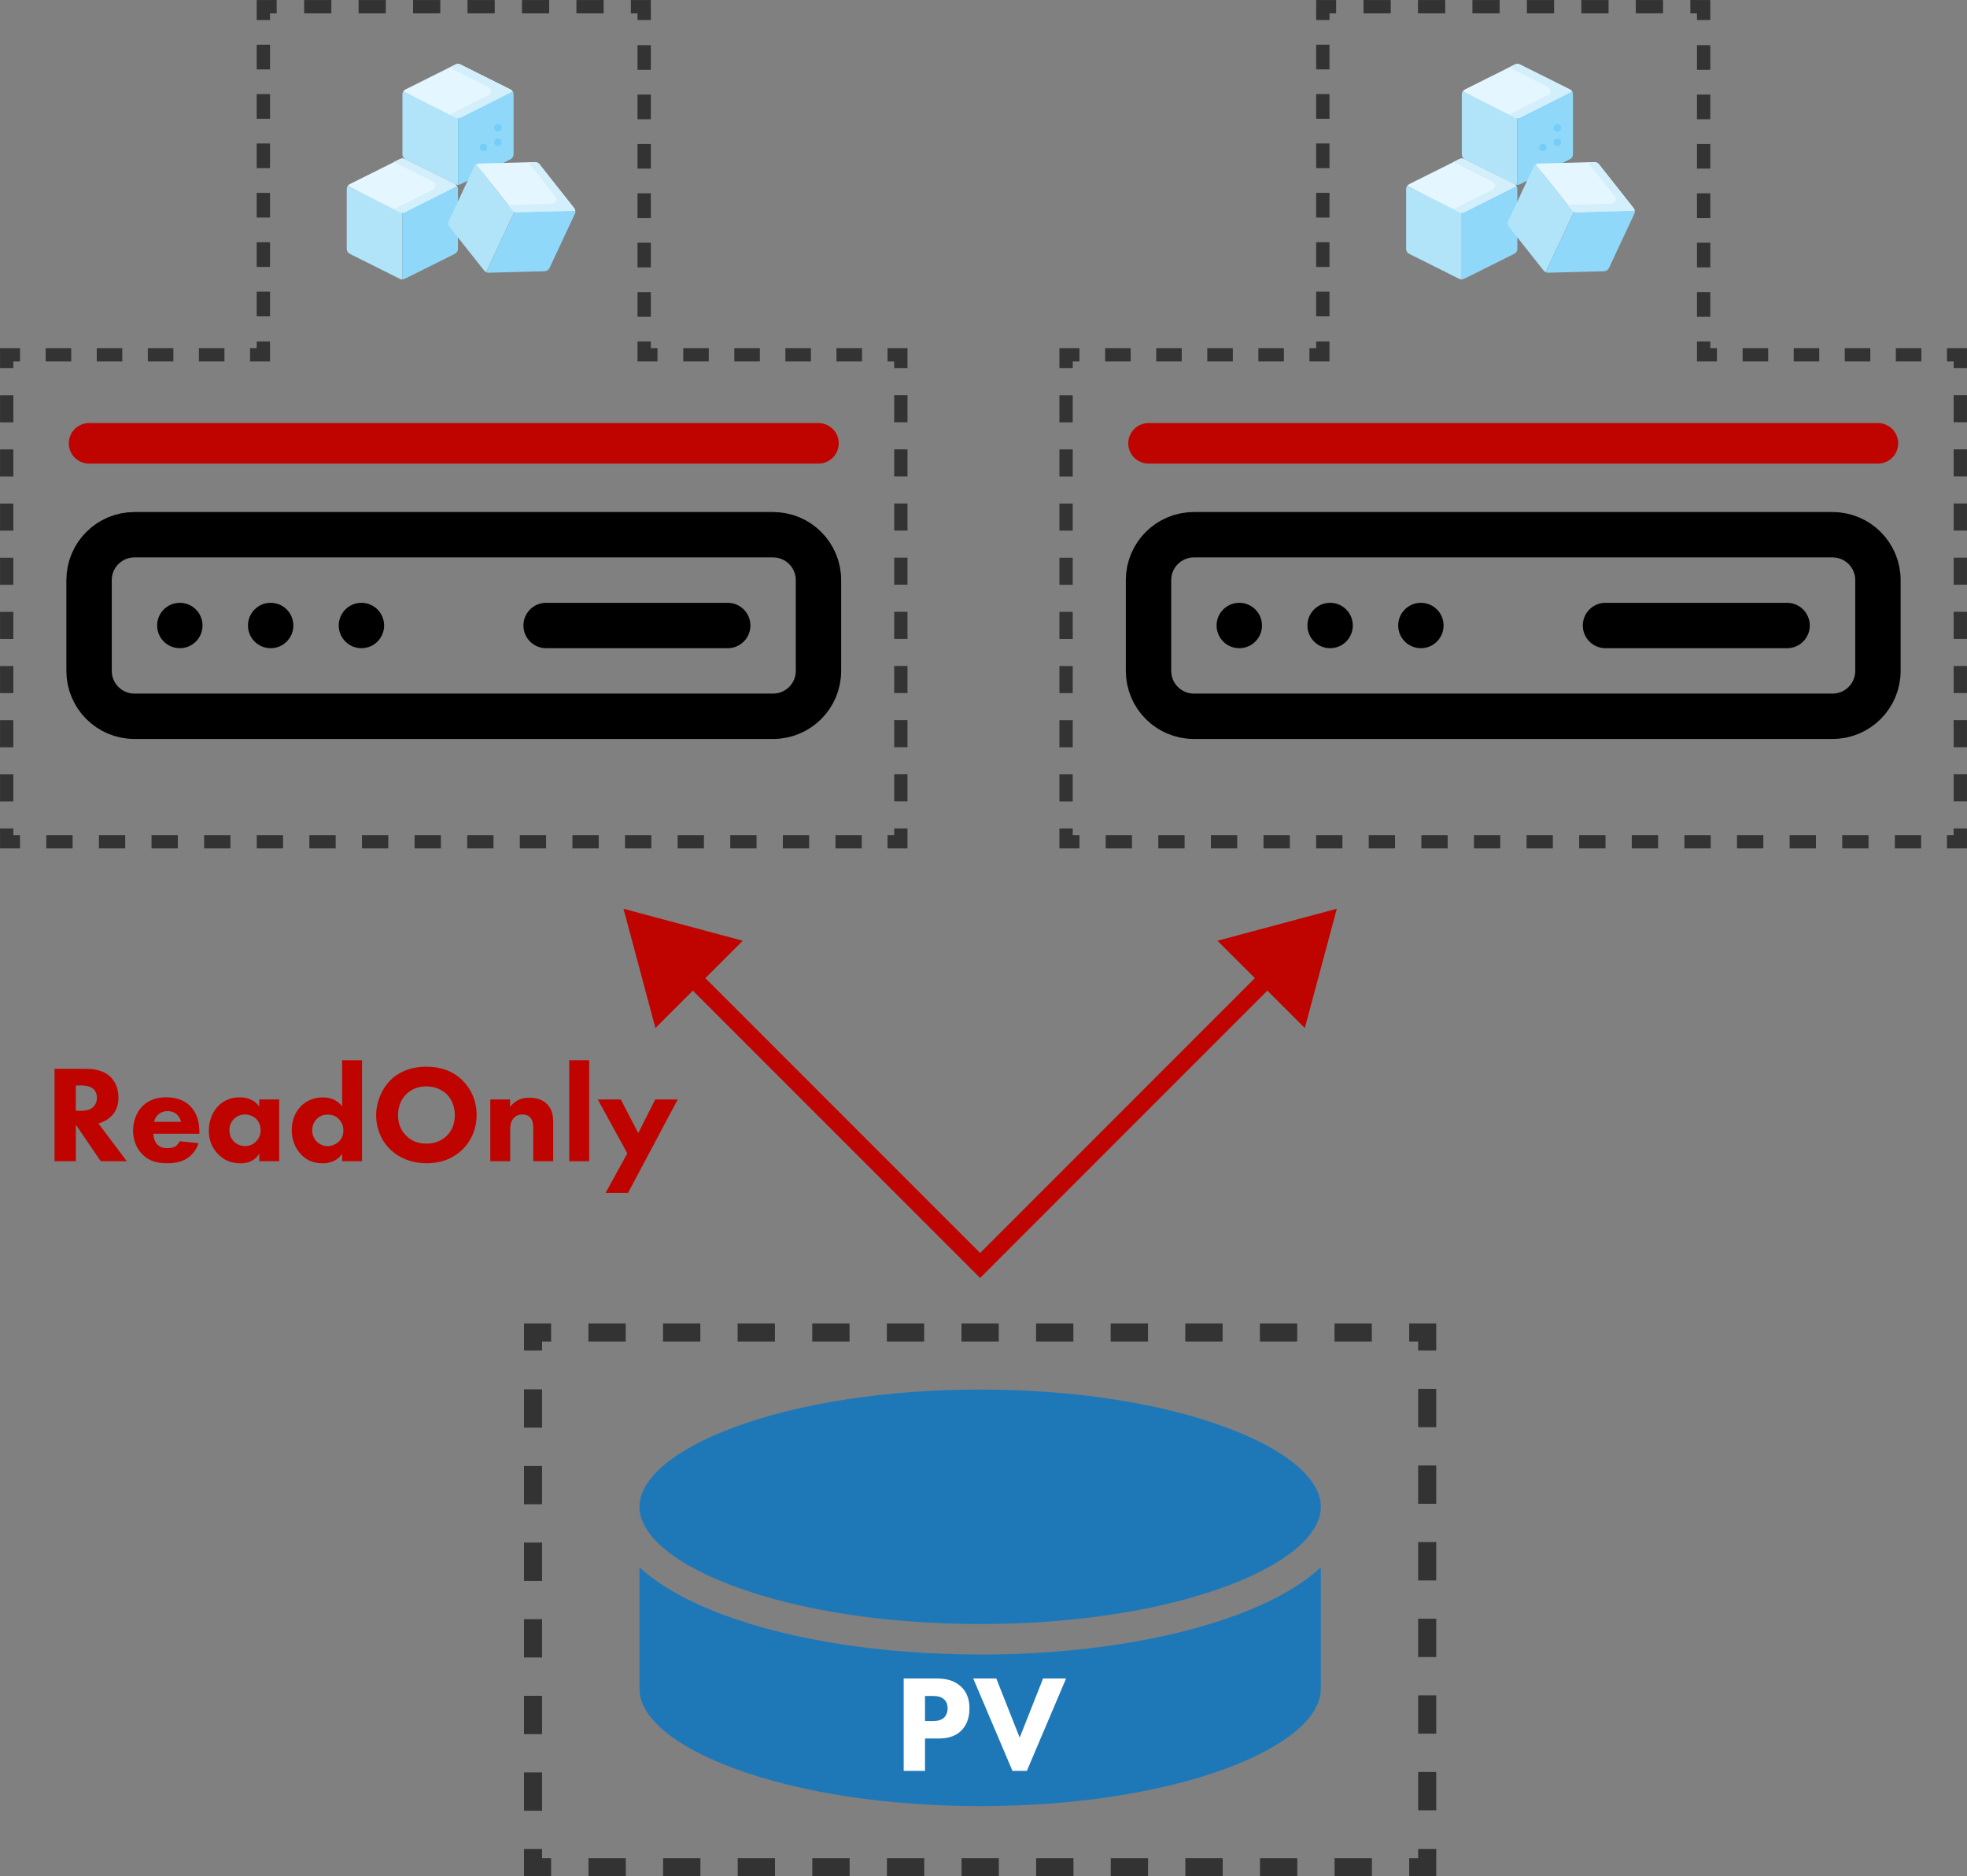 <?xml version="1.0" encoding="UTF-8"?>
<svg id="_レイヤー_2" data-name="レイヤー_2" xmlns="http://www.w3.org/2000/svg" viewBox="0 0 255.73 243.89">
  <rect x="0" y="0" width="255.73" height="243.89" fill="#808080" stroke="none"/>
  <defs>
    <style>
      .cls-1 {
        stroke-width: 2.3px;
      }

      .cls-1, .cls-2 {
        stroke: #bf0400;
      }

      .cls-1, .cls-2, .cls-3, .cls-4, .cls-5, .cls-6, .cls-7, .cls-8, .cls-9, .cls-10, .cls-11, .cls-12 {
        fill: none;
      }

      .cls-1, .cls-2, .cls-3, .cls-4, .cls-5, .cls-7, .cls-8, .cls-9, .cls-10, .cls-11, .cls-12 {
        stroke-miterlimit: 10;
      }

      .cls-13 {
        fill: #e4f6ff;
      }

      .cls-2 {
        stroke-width: 5.27px;
      }

      .cls-2, .cls-6 {
        stroke-linecap: round;
      }

      .cls-3 {
        stroke-dasharray: 3.52 3.52;
      }

      .cls-3, .cls-4, .cls-5, .cls-7, .cls-8, .cls-9, .cls-10, .cls-11, .cls-12 {
        stroke: #333;
      }

      .cls-3, .cls-4, .cls-5, .cls-8, .cls-9, .cls-10 {
        stroke-width: 1.73px;
      }

      .cls-14 {
        fill: #fff;
      }

      .cls-15 {
        fill: #d3effb;
      }

      .cls-4 {
        stroke-dasharray: 3.32 3.32;
      }

      .cls-5 {
        stroke-dasharray: 3.21 3.21;
      }

      .cls-16 {
        fill: #b1e4f9;
      }

      .cls-17 {
        fill: #1e78b8;
      }

      .cls-6 {
        stroke: #000;
        stroke-linejoin: round;
        stroke-width: 5.9px;
      }

      .cls-7, .cls-11, .cls-12 {
        stroke-width: 2.35px;
      }

      .cls-8 {
        stroke-dasharray: 3.54 3.54;
      }

      .cls-18 {
        fill: #90d8f9;
      }

      .cls-10 {
        stroke-dasharray: 3.42 3.42;
      }

      .cls-11 {
        stroke-dasharray: 4.98 4.98;
      }

      .cls-19 {
        fill: #75cef9;
      }

      .cls-20 {
        fill: #bf0400;
      }

      .cls-12 {
        stroke-dasharray: 4.85 4.85;
      }
    </style>
  </defs>
  <g id="OSV">
    <g>
      <g>
        <path class="cls-20" d="M11.3,138.94c1.53,0,2.49.5,3.06,1.04.5.49,1.04,1.35,1.04,2.68,0,.76-.16,1.69-.94,2.45-.41.4-1.01.76-1.67.92l3.69,4.92h-3.38l-3.24-4.74v4.74h-2.77v-12.01h4.21ZM9.86,144.39h.63c.5,0,1.19-.05,1.66-.52.2-.2.45-.58.45-1.17,0-.68-.32-1.04-.56-1.22-.45-.34-1.17-.38-1.53-.38h-.65v3.29Z"/>
        <path class="cls-20" d="M25.94,147.38h-6c0,.43.16,1.01.49,1.37.4.43.94.5,1.33.5s.77-.07,1.04-.23c.04-.02.34-.22.56-.67l2.45.25c-.36,1.13-1.08,1.73-1.55,2.02-.77.47-1.64.59-2.54.59-1.21,0-2.27-.21-3.21-1.15-.7-.7-1.21-1.76-1.21-3.1,0-1.15.41-2.34,1.22-3.17.97-.97,2.18-1.15,3.08-1.15s2.2.16,3.19,1.21c.95,1.01,1.13,2.27,1.13,3.26v.27ZM23.54,145.83c-.02-.07-.14-.58-.52-.94-.29-.27-.7-.45-1.22-.45-.67,0-1.06.27-1.31.52-.2.22-.38.5-.45.87h3.51Z"/>
        <path class="cls-20" d="M33.71,142.92h2.59v8.03h-2.59v-.97c-.7,1.08-1.71,1.24-2.38,1.24-1.15,0-2.12-.29-3.01-1.22-.85-.9-1.17-1.94-1.17-3.01,0-1.35.5-2.5,1.24-3.24s1.67-1.1,2.79-1.1c.68,0,1.78.16,2.52,1.17v-.9ZM30.42,145.45c-.27.27-.59.74-.59,1.46s.31,1.19.54,1.44c.36.38.92.63,1.53.63.52,0,1.01-.22,1.35-.56.34-.32.63-.83.63-1.51,0-.58-.22-1.12-.59-1.48-.4-.38-.97-.56-1.44-.56-.56,0-1.08.23-1.42.58Z"/>
        <path class="cls-20" d="M47.07,150.95h-2.59v-.97c-.4.58-1.12,1.24-2.54,1.24-1.19,0-2.05-.38-2.75-1.1-.83-.83-1.26-1.98-1.26-3.22,0-1.33.49-2.43,1.26-3.17.7-.67,1.69-1.08,2.79-1.08.88,0,1.85.29,2.5,1.17v-6h2.59v13.13ZM41.22,145.42c-.38.36-.63.88-.63,1.53,0,.59.25,1.12.63,1.48.4.38.9.56,1.35.56.49,0,1.06-.2,1.48-.59.31-.29.59-.77.59-1.44s-.27-1.15-.58-1.48c-.41-.43-.9-.59-1.46-.59-.52,0-.97.14-1.39.54Z"/>
        <path class="cls-20" d="M60.1,140.41c1.13,1.1,1.87,2.68,1.87,4.54,0,1.6-.58,3.24-1.87,4.5-1.12,1.08-2.63,1.76-4.65,1.76-2.25,0-3.78-.9-4.68-1.76-1.15-1.08-1.87-2.7-1.87-4.47s.77-3.48,1.85-4.56c.81-.81,2.3-1.76,4.7-1.76,1.87,0,3.44.58,4.65,1.75ZM52.81,142.25c-.52.5-1.06,1.39-1.06,2.72,0,1.1.36,1.98,1.1,2.7.77.74,1.64.99,2.58.99,1.22,0,2.09-.45,2.66-1.03.47-.45,1.04-1.3,1.04-2.68,0-1.24-.5-2.16-1.04-2.7-.59-.58-1.55-1.03-2.65-1.03s-1.98.38-2.63,1.03Z"/>
        <path class="cls-20" d="M63.73,142.92h2.59v.95c.79-1.01,1.73-1.17,2.49-1.17.7,0,1.62.12,2.3.81.76.76.81,1.71.81,2.36v5.08h-2.59v-4.12c0-.52-.02-1.19-.43-1.6-.2-.2-.52-.36-.99-.36-.54,0-.88.22-1.08.43-.43.43-.5,1.01-.5,1.53v4.12h-2.59v-8.03Z"/>
        <path class="cls-20" d="M76.6,137.82v13.13h-2.59v-13.13h2.59Z"/>
        <path class="cls-20" d="M81.55,149.92l-3.83-7h2.99l2.27,4.36,2.21-4.36h2.92l-6.46,12.15h-2.92l2.83-5.15Z"/>
      </g>
      <g>
        <g>
          <g>
            <g id="g4298">
              <path id="path4300" class="cls-6" d="M100.51,93.11H17.48c-3.26,0-5.9-2.64-5.9-5.9v-11.8c0-3.26,2.64-5.9,5.9-5.9h83.03c3.26,0,5.9,2.64,5.9,5.9v11.8c0,3.26-2.64,5.9-5.9,5.9Z"/>
            </g>
            <g id="g4302">
              <path id="path4304" d="M26.33,81.31c0,1.63-1.32,2.95-2.95,2.95s-2.95-1.32-2.95-2.95,1.32-2.95,2.95-2.95,2.95,1.32,2.95,2.95"/>
            </g>
            <g id="g4306">
              <path id="path4308" d="M38.14,81.31c0,1.63-1.32,2.95-2.95,2.95s-2.95-1.32-2.95-2.95,1.32-2.95,2.95-2.95,2.95,1.32,2.95,2.95"/>
            </g>
            <g id="g4310">
              <path id="path4312" d="M49.94,81.31c0,1.63-1.32,2.95-2.95,2.95s-2.95-1.32-2.95-2.95,1.32-2.95,2.95-2.95,2.95,1.32,2.95,2.95"/>
            </g>
            <g id="g4314">
              <path id="path4316" class="cls-6" d="M71,81.31h23.61"/>
            </g>
          </g>
          <line class="cls-2" x1="11.58" y1="57.63" x2="106.41" y2="57.63"/>
        </g>
        <g>
          <g>
            <path class="cls-16" d="M59.54,15.33v8.71c-.11,0-.22-.03-.32-.08h0s-6.51-3.26-6.51-3.26c-.24-.12-.39-.37-.39-.64v-7.78c0-.14.04-.28.11-.39l7.12,3.44Z"/>
            <path class="cls-18" d="M66.77,12.28v7.78c0,.27-.15.52-.39.64,0,0-6.52,3.26-6.52,3.26-.1.05-.21.07-.31.07v-8.71l7.12-3.44c.07.11.11.25.11.39h0Z"/>
            <path class="cls-13" d="M66.65,11.89l-6.79,3.4c-.2.1-.44.1-.64,0l-6.79-3.4c.07-.11.17-.2.28-.26l6.51-3.25c.2-.1.44-.1.64,0l6.51,3.25c.12.06.22.15.28.26Z"/>
            <path class="cls-15" d="M66.65,11.89l-6.79,3.4c-.2.1-.44.1-.64,0l-.78-.39,5.09-2.55c.43-.21.43-.82,0-1.03l-5.09-2.55.78-.39c.2-.1.44-.1.64,0l6.51,3.25c.12.06.22.15.28.26Z"/>
          </g>
          <g>
            <path class="cls-16" d="M52.31,27.62v8.71c-.11,0-.22-.03-.32-.08l-6.51-3.25c-.24-.12-.4-.37-.4-.64v-7.78c0-.14.04-.28.11-.39l7.12,3.44Z"/>
            <path class="cls-18" d="M59.54,24.57v7.78c0,.27-.15.52-.4.64l-6.51,3.25c-.1.05-.21.08-.32.08v-8.71l7.12-3.44c.07.11.11.25.11.39h0Z"/>
            <path class="cls-13" d="M59.42,24.18l-6.79,3.4c-.2.1-.44.1-.64,0l-6.79-3.4c.07-.11.16-.19.28-.25,0,0,0,0,0,0l5.73-2.86.78-.39s0,0,0,0c.2-.1.43-.1.63,0h0l6.51,3.25s0,0,0,0c.12.06.21.15.28.25h0Z"/>
            <path class="cls-15" d="M59.42,24.18l-6.79,3.4c-.2.1-.44.1-.64,0l-.78-.39,5.09-2.55c.43-.21.43-.82,0-1.03l-5.09-2.55.78-.39s0,0,0,0c.2-.1.43-.1.63,0h0l6.51,3.25s0,0,0,0c.12.06.21.15.28.25h0Z"/>
          </g>
          <g>
            <path class="cls-16" d="M66.85,27.6l-3.64,7.78c-.1-.04-.18-.11-.25-.19h0s-4.53-5.72-4.53-5.72c-.17-.21-.2-.5-.08-.75l3.3-7.05c.06-.13.15-.23.27-.3l4.17,5.27.87.76-.1.21Z"/>
            <path class="cls-18" d="M74.74,27.79s0,0,0,0l-3.3,7.05c-.11.25-.36.41-.63.42,0,0,0,0,0,0l-7.29.19c-.11,0-.21-.02-.3-.07l3.64-7.78.1-.21h7.85c.02.13,0,.27-.06.4h0Z"/>
            <path class="cls-13" d="M74.8,27.39l-7.59.2c-.23,0-.44-.1-.58-.27l-4.72-5.95c.11-.07.23-.11.37-.11l7.27-.19h0c.22,0,.43.09.57.26h0s4.52,5.72,4.52,5.72h0c.08.1.13.23.15.35h0Z"/>
            <path class="cls-15" d="M74.8,27.39l-7.59.2c-.23,0-.44-.1-.58-.27l-.54-.68,5.69-.15c.48-.01.73-.56.44-.94l-3.54-4.46.87-.02h0c.22,0,.43.09.57.26h0s4.52,5.72,4.52,5.72h0c.08.1.13.23.15.35h0Z"/>
          </g>
          <g>
            <circle class="cls-19" cx="64.74" cy="18.49" r=".49"/>
            <circle class="cls-19" cx="64.74" cy="16.61" r=".49"/>
            <circle class="cls-19" cx="62.86" cy="19.16" r=".49"/>
          </g>
        </g>
        <g>
          <polyline class="cls-9" points="85.48 46.12 83.75 46.12 83.75 44.39"/>
          <line class="cls-5" x1="83.75" y1="41.18" x2="83.75" y2="4.21"/>
          <polyline class="cls-9" points="83.75 2.6 83.75 .87 82.02 .87"/>
          <line class="cls-8" x1="78.48" y1=".87" x2="37.74" y2=".87"/>
          <polyline class="cls-9" points="35.97 .87 34.24 .87 34.24 2.6"/>
          <line class="cls-5" x1="34.24" y1="5.81" x2="34.24" y2="42.78"/>
          <polyline class="cls-9" points="34.24 44.39 34.24 46.12 32.51 46.12"/>
          <line class="cls-4" x1="29.18" y1="46.12" x2="4.26" y2="46.12"/>
          <polyline class="cls-9" points="2.6 46.12 .87 46.12 .87 47.86"/>
          <line class="cls-3" x1=".87" y1="51.38" x2=".87" y2="105.93"/>
          <polyline class="cls-9" points=".87 107.69 .87 109.42 2.6 109.42"/>
          <line class="cls-10" x1="6.02" y1="109.42" x2="113.68" y2="109.42"/>
          <polyline class="cls-9" points="115.39 109.42 117.12 109.42 117.12 107.69"/>
          <line class="cls-3" x1="117.12" y1="104.17" x2="117.12" y2="49.62"/>
          <polyline class="cls-9" points="117.12 47.86 117.12 46.12 115.39 46.12"/>
          <line class="cls-4" x1="112.07" y1="46.12" x2="87.14" y2="46.12"/>
        </g>
      </g>
      <g>
        <g>
          <g>
            <g id="g4298-2" data-name="g4298">
              <path id="path4300-2" data-name="path4300" class="cls-6" d="M238.25,93.11h-83.03c-3.26,0-5.9-2.64-5.9-5.9v-11.8c0-3.26,2.64-5.9,5.9-5.9h83.03c3.26,0,5.9,2.64,5.9,5.9v11.8c0,3.26-2.64,5.9-5.9,5.9Z"/>
            </g>
            <g id="g4302-2" data-name="g4302">
              <path id="path4304-2" data-name="path4304" d="M164.07,81.31c0,1.63-1.32,2.95-2.95,2.95s-2.95-1.32-2.95-2.95,1.32-2.95,2.95-2.95,2.95,1.32,2.95,2.95"/>
            </g>
            <g id="g4306-2" data-name="g4306">
              <path id="path4308-2" data-name="path4308" d="M175.88,81.31c0,1.63-1.32,2.95-2.95,2.95s-2.95-1.32-2.95-2.95,1.32-2.95,2.95-2.95,2.95,1.32,2.95,2.95"/>
            </g>
            <g id="g4310-2" data-name="g4310">
              <path id="path4312-2" data-name="path4312" d="M187.68,81.31c0,1.63-1.32,2.95-2.95,2.95s-2.95-1.32-2.95-2.95,1.32-2.95,2.95-2.95,2.95,1.32,2.95,2.95"/>
            </g>
            <g id="g4314-2" data-name="g4314">
              <path id="path4316-2" data-name="path4316" class="cls-6" d="M208.73,81.31h23.61"/>
            </g>
          </g>
          <line class="cls-2" x1="149.32" y1="57.63" x2="244.15" y2="57.63"/>
        </g>
        <g>
          <g>
            <path class="cls-16" d="M197.27,15.33v8.71c-.11,0-.22-.03-.32-.08h0s-6.51-3.26-6.51-3.26c-.24-.12-.39-.37-.39-.64v-7.78c0-.14.04-.28.11-.39l7.12,3.44Z"/>
            <path class="cls-18" d="M204.5,12.28v7.78c0,.27-.15.52-.39.64,0,0-6.52,3.26-6.52,3.26-.1.05-.21.07-.31.07v-8.71l7.12-3.44c.07.11.11.25.11.39h0Z"/>
            <path class="cls-13" d="M204.39,11.89l-6.79,3.4c-.2.1-.44.1-.64,0l-6.79-3.4c.07-.11.17-.2.28-.26l6.51-3.25c.2-.1.44-.1.64,0l6.51,3.25c.12.06.22.15.28.26Z"/>
            <path class="cls-15" d="M204.39,11.89l-6.79,3.4c-.2.1-.44.1-.64,0l-.78-.39,5.09-2.55c.43-.21.43-.82,0-1.03l-5.09-2.55.78-.39c.2-.1.44-.1.64,0l6.51,3.25c.12.06.22.15.28.26Z"/>
          </g>
          <g>
            <path class="cls-16" d="M190.04,27.62v8.71c-.11,0-.22-.03-.32-.08l-6.51-3.25c-.24-.12-.4-.37-.4-.64v-7.78c0-.14.04-.28.11-.39l7.12,3.44Z"/>
            <path class="cls-18" d="M197.27,24.57v7.78c0,.27-.15.52-.4.64l-6.51,3.25c-.1.05-.21.08-.32.08v-8.71l7.12-3.44c.07.11.11.25.11.39h0Z"/>
            <path class="cls-13" d="M197.16,24.18l-6.79,3.4c-.2.1-.44.1-.64,0l-6.79-3.4c.07-.11.16-.19.28-.25,0,0,0,0,0,0l5.73-2.86.78-.39s0,0,0,0c.2-.1.43-.1.63,0h0l6.51,3.25s0,0,0,0c.12.06.21.15.28.25h0Z"/>
            <path class="cls-15" d="M197.16,24.18l-6.79,3.4c-.2.1-.44.1-.64,0l-.78-.39,5.09-2.55c.43-.21.43-.82,0-1.03l-5.09-2.55.78-.39s0,0,0,0c.2-.1.43-.1.63,0h0l6.51,3.25s0,0,0,0c.12.06.21.15.28.25h0Z"/>
          </g>
          <g>
            <path class="cls-16" d="M204.59,27.6l-3.64,7.78c-.1-.04-.18-.11-.25-.19h0s-4.53-5.72-4.53-5.72c-.17-.21-.2-.5-.08-.75l3.3-7.05c.06-.13.15-.23.27-.3l4.17,5.27.87.76-.1.21Z"/>
            <path class="cls-18" d="M212.48,27.79s0,0,0,0l-3.3,7.05c-.11.25-.36.41-.63.42,0,0,0,0,0,0l-7.29.19c-.11,0-.21-.02-.3-.07l3.64-7.78.1-.21h7.85c.02.13,0,.27-.06.4h0Z"/>
            <path class="cls-13" d="M212.54,27.39l-7.59.2c-.23,0-.44-.1-.58-.27l-4.72-5.95c.11-.07.23-.11.37-.11l7.27-.19h0c.22,0,.43.09.57.26h0s4.52,5.72,4.52,5.72h0c.08.1.13.23.15.35h0Z"/>
            <path class="cls-15" d="M212.54,27.39l-7.59.2c-.23,0-.44-.1-.58-.27l-.54-.68,5.69-.15c.48-.01.73-.56.44-.94l-3.54-4.46.87-.02h0c.22,0,.43.09.57.26h0s4.52,5.72,4.52,5.72h0c.08.1.13.23.15.35h0Z"/>
          </g>
          <g>
            <circle class="cls-19" cx="202.47" cy="18.49" r=".49"/>
            <circle class="cls-19" cx="202.47" cy="16.61" r=".49"/>
            <circle class="cls-19" cx="200.59" cy="19.16" r=".49"/>
          </g>
        </g>
        <g>
          <polyline class="cls-9" points="223.22 46.12 221.49 46.12 221.49 44.39"/>
          <line class="cls-5" x1="221.49" y1="41.18" x2="221.49" y2="4.21"/>
          <polyline class="cls-9" points="221.49 2.6 221.49 .87 219.76 .87"/>
          <line class="cls-8" x1="216.21" y1=".87" x2="175.48" y2=".87"/>
          <polyline class="cls-9" points="173.71 .87 171.98 .87 171.98 2.6"/>
          <line class="cls-5" x1="171.98" y1="5.81" x2="171.98" y2="42.78"/>
          <polyline class="cls-9" points="171.98 44.39 171.98 46.12 170.24 46.12"/>
          <line class="cls-4" x1="166.92" y1="46.12" x2="142" y2="46.12"/>
          <polyline class="cls-9" points="140.34 46.12 138.6 46.12 138.6 47.86"/>
          <line class="cls-3" x1="138.6" y1="51.38" x2="138.6" y2="105.93"/>
          <polyline class="cls-9" points="138.6 107.69 138.6 109.42 140.34 109.42"/>
          <line class="cls-10" x1="143.75" y1="109.42" x2="251.42" y2="109.42"/>
          <polyline class="cls-9" points="253.13 109.42 254.86 109.42 254.86 107.69"/>
          <line class="cls-3" x1="254.86" y1="104.17" x2="254.86" y2="49.62"/>
          <polyline class="cls-9" points="254.86 47.86 254.86 46.12 253.13 46.12"/>
          <line class="cls-4" x1="249.8" y1="46.12" x2="224.88" y2="46.12"/>
        </g>
      </g>
      <g>
        <polyline class="cls-7" points="185.55 240.36 185.55 242.71 183.21 242.71"/>
        <line class="cls-12" x1="178.36" y1="242.71" x2="74.07" y2="242.71"/>
        <polyline class="cls-7" points="71.65 242.71 69.3 242.71 69.3 240.36"/>
        <line class="cls-11" x1="69.3" y1="235.38" x2="69.3" y2="178.05"/>
        <polyline class="cls-7" points="69.3 175.56 69.3 173.21 71.65 173.21"/>
        <line class="cls-12" x1="76.5" y1="173.21" x2="180.78" y2="173.21"/>
        <polyline class="cls-7" points="183.21 173.21 185.55 173.21 185.55 175.56"/>
        <line class="cls-11" x1="185.55" y1="180.54" x2="185.55" y2="237.87"/>
      </g>
      <g>
        <path class="cls-17" d="M127.43,215.07c-12.59,0-24.46-1.83-33.41-5.17-4.7-1.75-8.37-3.85-10.88-6.17v15.82c0,3.66,4.47,7.42,12.26,10.31,8.52,3.17,19.9,4.92,32.03,4.92s23.5-1.74,32.03-4.91c7.79-2.9,12.26-6.66,12.26-10.31v-15.82c-2.51,2.33-6.17,4.42-10.88,6.17-8.95,3.33-20.82,5.17-33.41,5.17Z"/>
        <path class="cls-17" d="M95.4,206.19c8.52,3.17,19.9,4.92,32.03,4.92s23.5-1.75,32.03-4.92c7.79-2.9,12.26-6.66,12.26-10.31s-4.47-7.42-12.26-10.31c-8.52-3.19-19.9-4.94-32.03-4.94s-23.5,1.75-32.03,4.92c-7.79,2.9-12.26,6.66-12.26,10.32s4.47,7.42,12.26,10.32Z"/>
      </g>
      <g>
        <path class="cls-14" d="M121.72,218.19c1.04,0,2.2.14,3.15.99,1.03.9,1.17,2.09,1.17,2.92,0,1.51-.58,2.36-1.03,2.83-.95.97-2.21,1.06-3.06,1.06h-1.69v4.21h-2.77v-12.01h4.23ZM120.26,223.72h.99c.38,0,1.04-.02,1.5-.45.25-.25.45-.67.45-1.19s-.18-.92-.45-1.17c-.41-.4-1.01-.45-1.55-.45h-.94v3.26Z"/>
        <path class="cls-14" d="M129.53,218.19l3.04,7.69,3.04-7.69h2.99l-5.1,12.01h-1.87l-5.1-12.01h2.99Z"/>
      </g>
      <g>
        <polyline class="cls-1" points="165.62 126.3 127.43 164.5 89.23 126.3"/>
        <polygon class="cls-20" points="158.28 122.29 173.8 118.13 169.64 133.64 158.28 122.29"/>
        <polygon class="cls-20" points="96.57 122.29 81.06 118.13 85.21 133.64 96.57 122.29"/>
      </g>
    </g>
  </g>
</svg>